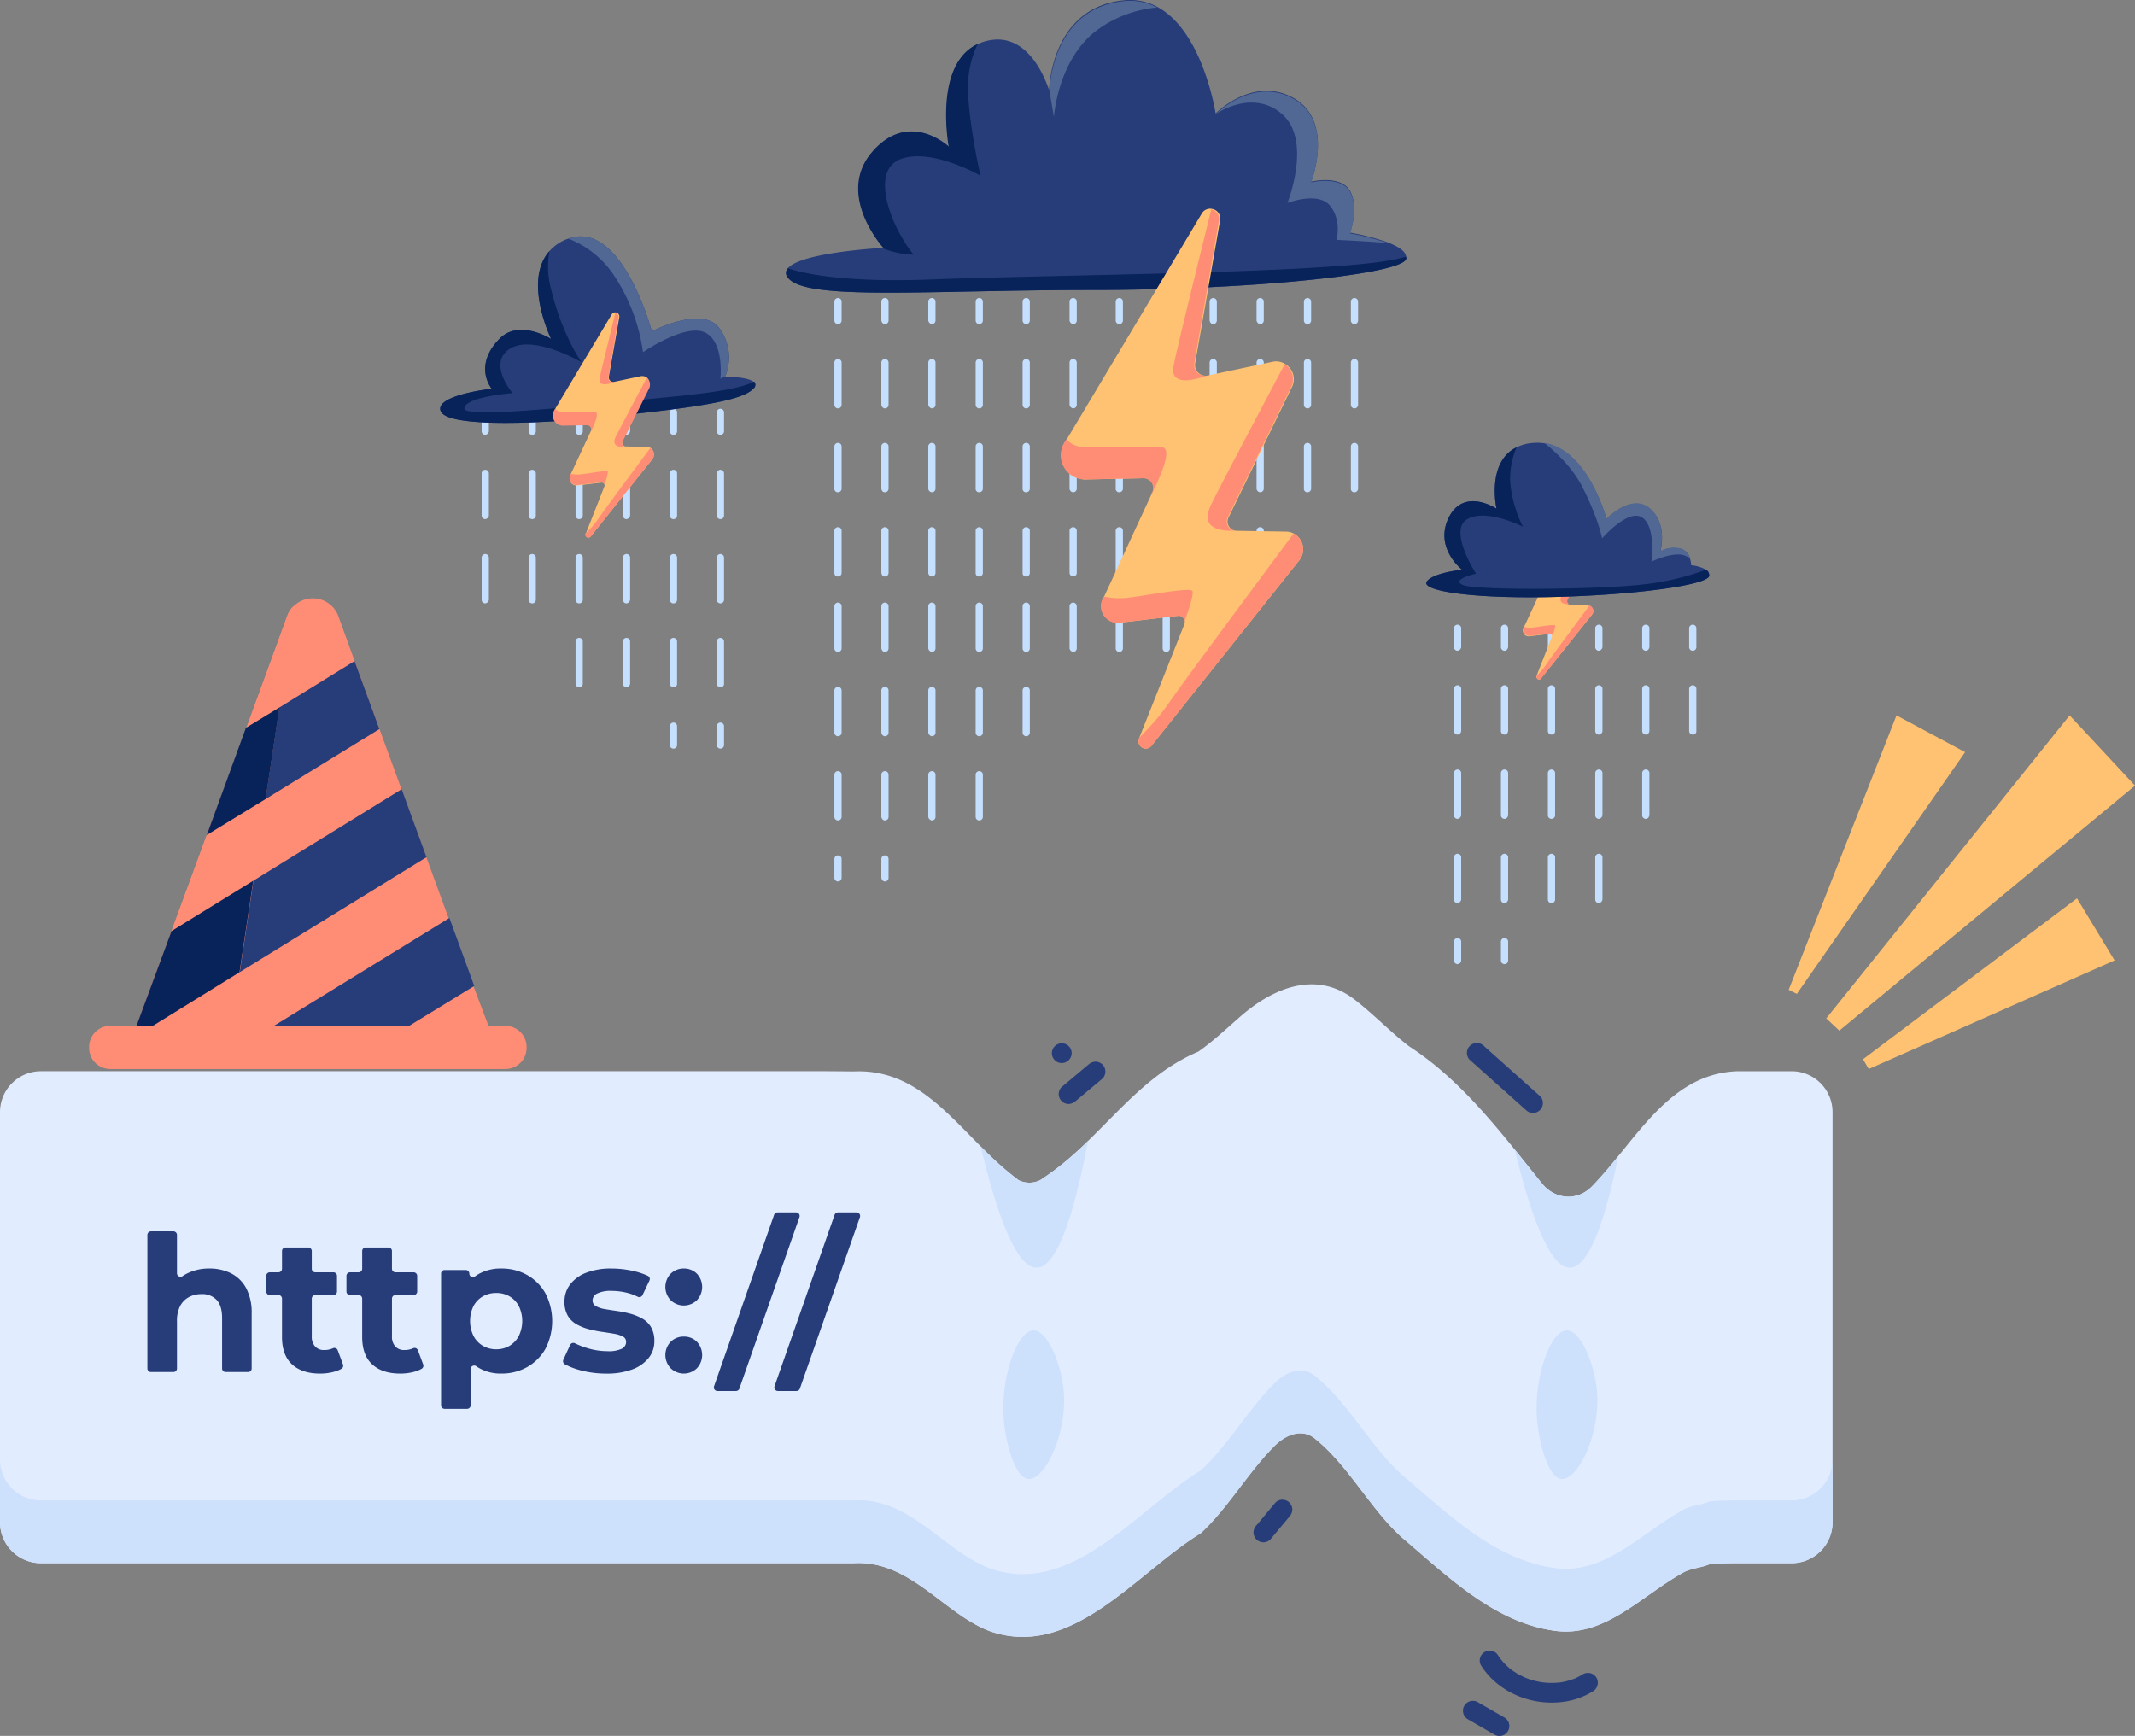 <svg xmlns="http://www.w3.org/2000/svg" width="701" height="570.012" viewBox="0 0 701 570.012">
  <rect x="0" y="0" width="701" height="570.012" fill="#808080" stroke="none"/>
  <g id="Group_5329" data-name="Group 5329" transform="translate(-930.739 -168.655)">
    <g id="ORNAMENT_1" transform="translate(1518.031 403.57)">
      <g id="XMLID_120_" transform="translate(0 0)">
        <path id="XMLID_191_" d="M160.9,361.408,196.3,271.3l22.527,12.068-55.245,79.381Z" transform="translate(-160.9 -271.3)" fill="#fec272"/>
        <path id="XMLID_167_" d="M220.017,271.3l21.454,23.063-97.081,80.454-4.291-4.023Z" transform="translate(-127.764 -271.3)" fill="#fec272"/>
        <path id="XMLID_125_" d="M212.863,293.7,225.2,314.081l-80.722,35.668-1.877-3.218Z" transform="translate(-118.196 -233.628)" fill="#fec272"/>
      </g>
    </g>
    <g id="Group_6" data-name="Group 6" transform="translate(930.739 491.885)">
      <g id="Group_3" data-name="Group 3">
        <path id="Path_1" data-name="Path 1" d="M1304.264,1593.623h-17.535c-2.813,0-5.944.03-9.385.339-3.012,1.287-6.264,1.287-8.975,2.913-13.552,7.589-25.478,21.141-41.739,18.972-20.057-2.71-35.235-17.888-50.309-30.626a68.762,68.762,0,0,1-5.821-6.031c-7.427-8.605-13.8-19.176-22.47-26.223-4.337-3.795-9.757-1.627-13.552,2.168-6.505,6.505-11.79,14.636-17.823,21.836a75.88,75.88,0,0,1-6.355,6.8c-21.356,13.109-42.5,41.838-69.6,32.081-15.178-5.963-26.019-23.309-44.482-22.225H729.434A13.434,13.434,0,0,1,716,1580.189V1445.52a13.434,13.434,0,0,1,13.434-13.434H987.326c2.96.018,5.925.036,8.893.071,24.425-1.156,35.808,22.154,54.239,35.705a8.042,8.042,0,0,0,7.047,0c19.514-12.468,30.356-33.066,51.971-42.228,2.27-1.585,4.455-3.361,6.614-5.214s4.294-3.784,6.463-5.682c10.841-9.757,25.477-16.262,38.487-5.963,3.975,3.072,7.77,6.686,11.657,10.139,1.943,1.727,3.91,3.413,5.934,4.971,17.643,11.451,30.111,28.255,43.663,45.06,4.337,5.421,11.926,5.963,16.8.542,14.094-14.636,24.935-36.861,47.631-37.4,5.626,0,10.01,0,12.987,0h4.548a13.434,13.434,0,0,1,13.434,13.434v134.669A13.434,13.434,0,0,1,1304.264,1593.623Z" transform="translate(-716 -1403.555)" fill="#e1ecff"/>
        <path id="Path_2" data-name="Path 2" d="M1317.7,1815.4V1836a13.437,13.437,0,0,1-13.432,13.433H1286.73c-2.813,0-5.947.032-9.383.341-3.014,1.285-6.266,1.285-8.977,2.911-13.552,7.589-25.478,21.141-41.739,18.972-20.057-2.71-35.235-17.888-50.31-30.627A68.979,68.979,0,0,1,1170.5,1835c-7.426-8.608-13.8-19.178-22.469-26.225-4.337-3.795-9.757-1.626-13.552,2.168-6.505,6.5-11.79,14.636-17.823,21.835a75.75,75.75,0,0,1-6.353,6.8c-21.358,13.107-42.5,41.837-69.6,32.079-15.178-5.962-26.019-23.309-44.482-22.225H729.432A13.437,13.437,0,0,1,716,1836v-20.6a13.436,13.436,0,0,0,13.432,13.432H996.218c18.463-1.084,29.3,16.262,44.482,22.225,27.1,9.757,48.244-18.972,69.6-32.079a75.75,75.75,0,0,0,6.353-6.8c6.033-7.2,11.318-15.33,17.823-21.835,3.794-3.795,9.215-5.963,13.552-2.168,8.673,7.047,15.043,17.617,22.469,26.225a69.013,69.013,0,0,0,5.822,6.028c15.075,12.739,30.253,27.917,50.31,30.627,16.262,2.168,28.188-11.383,41.739-18.972,2.71-1.626,5.963-1.626,8.977-2.911,3.437-.309,6.57-.342,9.383-.342h17.536A13.437,13.437,0,0,0,1317.7,1815.4Z" transform="translate(-716 -1659.366)" fill="#cde0fc"/>
        <path id="Path_3" data-name="Path 3" d="M1705.89,1600.33c7.243-.149,12.945-21.083,16.813-41.6a100.219,100.219,0,0,1-15.729,12.875,8.043,8.043,0,0,1-7.047,0,108.819,108.819,0,0,1-12.45-11.092C1692.07,1579.815,1698.651,1600.478,1705.89,1600.33Z" transform="translate(-1365.47 -1507.292)" fill="#cde0fc"/>
        <path id="Path_4" data-name="Path 4" d="M2234.614,1605.979c6.659-.136,12.015-17.842,15.842-36.643-2.7,3.328-5.411,6.588-8.253,9.54-4.879,5.421-12.468,4.878-16.8-.542-3.015-3.739-5.977-7.478-8.954-11.158C2221.024,1586.183,2227.5,1606.124,2234.614,1605.979Z" transform="translate(-1719.104 -1512.941)" fill="#cde0fc"/>
        <path id="Path_5" data-name="Path 5" d="M1719.773,1746.388c-5.429.1-10.892,15.637-9.757,29.272.61,7.334,3.553,19.207,8.131,19.514,5.445.366,13.255-15.625,11.383-30.356C1728.512,1756.808,1724.267,1746.306,1719.773,1746.388Z" transform="translate(-1380.437 -1632.751)" fill="#cde0fc"/>
        <path id="Path_6" data-name="Path 6" d="M2248.005,1746.388c-5.429.1-10.892,15.637-9.757,29.272.611,7.334,3.553,19.207,8.131,19.514,5.445.366,13.256-15.625,11.384-30.356C2256.745,1756.808,2252.5,1746.306,2248.005,1746.388Z" transform="translate(-1733.58 -1632.751)" fill="#cde0fc"/>
      </g>
      <g id="Group_4" data-name="Group 4" transform="translate(48.39 74.891)">
        <path id="Path_7" data-name="Path 7" d="M889.475,1662.068a15.591,15.591,0,0,0-7.128-1.588,15.933,15.933,0,0,0-7.657,1.805,13.171,13.171,0,0,0-1.184.718,1.162,1.162,0,0,1-1.8-.976v-12.582a1.168,1.168,0,0,0-1.168-1.168h-7.376a1.168,1.168,0,0,0-1.168,1.168V1693.3a1.168,1.168,0,0,0,1.168,1.168h7.376a1.168,1.168,0,0,0,1.168-1.168V1677.91a10.878,10.878,0,0,1,1.027-5.1,6.962,6.962,0,0,1,2.863-2.927,8.552,8.552,0,0,1,4.14-1,6.47,6.47,0,0,1,5.011,1.929q1.774,1.931,1.774,5.977V1693.3a1.168,1.168,0,0,0,1.168,1.168h7.376a1.168,1.168,0,0,0,1.168-1.168V1675.3a17.211,17.211,0,0,0-1.806-8.373A11.517,11.517,0,0,0,889.475,1662.068Z" transform="translate(-861.99 -1642.052)" fill="#273d7a"/>
        <path id="Path_8" data-name="Path 8" d="M998.736,1697.922a3.822,3.822,0,0,1-2.957-1.183,4.684,4.684,0,0,1-1.089-3.3v-12.4a1.168,1.168,0,0,1,1.168-1.168h5.944a1.168,1.168,0,0,0,1.168-1.168v-5.135a1.168,1.168,0,0,0-1.168-1.168h-5.944a1.168,1.168,0,0,1-1.168-1.168v-5.82a1.168,1.168,0,0,0-1.168-1.168h-7.439a1.168,1.168,0,0,0-1.168,1.168v5.82a1.168,1.168,0,0,1-1.168,1.168h-2.831a1.168,1.168,0,0,0-1.168,1.168v5.135a1.168,1.168,0,0,0,1.168,1.168h2.831a1.168,1.168,0,0,1,1.168,1.168v12.59q0,5.977,3.3,9t9.213,3.02a17.563,17.563,0,0,0,4.327-.529,10.809,10.809,0,0,0,2.665-1.036,1.176,1.176,0,0,0,.523-1.435l-1.735-4.654a1.151,1.151,0,0,0-1.549-.664A6.819,6.819,0,0,1,998.736,1697.922Z" transform="translate(-940.716 -1652.726)" fill="#273d7a"/>
        <path id="Path_9" data-name="Path 9" d="M1078.183,1697.922a3.821,3.821,0,0,1-2.957-1.183,4.682,4.682,0,0,1-1.09-3.3v-12.4a1.168,1.168,0,0,1,1.168-1.168h5.945a1.168,1.168,0,0,0,1.168-1.168v-5.135a1.168,1.168,0,0,0-1.168-1.168H1075.3a1.168,1.168,0,0,1-1.168-1.168v-5.82a1.168,1.168,0,0,0-1.168-1.168h-7.438a1.168,1.168,0,0,0-1.168,1.168v5.82a1.168,1.168,0,0,1-1.168,1.168h-2.831a1.168,1.168,0,0,0-1.168,1.168v5.135a1.168,1.168,0,0,0,1.168,1.168h2.831a1.168,1.168,0,0,1,1.168,1.168v12.59q0,5.977,3.3,9t9.214,3.02a17.561,17.561,0,0,0,4.327-.529,10.809,10.809,0,0,0,2.665-1.036,1.176,1.176,0,0,0,.523-1.435l-1.735-4.654a1.151,1.151,0,0,0-1.549-.664A6.819,6.819,0,0,1,1078.183,1697.922Z" transform="translate(-993.83 -1652.726)" fill="#273d7a"/>
        <path id="Path_10" data-name="Path 10" d="M1181.208,1687.238a16.971,16.971,0,0,0-8.56-2.147,14.639,14.639,0,0,0-7.5,1.867,10.869,10.869,0,0,0-1.1.734,1.161,1.161,0,0,1-1.857-.936h0a1.168,1.168,0,0,0-1.168-1.167h-6.941a1.168,1.168,0,0,0-1.168,1.167v43.234a1.168,1.168,0,0,0,1.168,1.168h7.376a1.168,1.168,0,0,0,1.168-1.168v-11.876a1.164,1.164,0,0,1,1.849-.941q.4.287.828.539a14.209,14.209,0,0,0,7.345,1.868,16.969,16.969,0,0,0,8.56-2.148,15.89,15.89,0,0,0,5.976-5.976,19.857,19.857,0,0,0,0-18.209A15.833,15.833,0,0,0,1181.208,1687.238Zm-2.8,20.046a8.273,8.273,0,0,1-3.05,3.206,8.357,8.357,0,0,1-4.327,1.12,8.518,8.518,0,0,1-4.358-1.12,8.181,8.181,0,0,1-3.082-3.206,11.275,11.275,0,0,1,0-9.929,8.009,8.009,0,0,1,3.082-3.144,8.707,8.707,0,0,1,4.358-1.09,8.542,8.542,0,0,1,4.327,1.09,8.1,8.1,0,0,1,3.05,3.144,11.275,11.275,0,0,1,0,9.929Z" transform="translate(-1056.484 -1666.663)" fill="#273d7a"/>
        <path id="Path_11" data-name="Path 11" d="M1299.708,1701.495a16.927,16.927,0,0,0-3.953-1.588,37.4,37.4,0,0,0-4.3-.871q-2.18-.312-3.984-.623a8.777,8.777,0,0,1-2.926-.965,2.077,2.077,0,0,1-1.121-1.9,2.567,2.567,0,0,1,1.494-2.241,10.112,10.112,0,0,1,4.856-.872,21.216,21.216,0,0,1,4.7.561,16.819,16.819,0,0,1,3.8,1.378,1.157,1.157,0,0,0,1.551-.551l2.282-4.78a1.174,1.174,0,0,0-.567-1.57,23.441,23.441,0,0,0-4.888-1.6,32.371,32.371,0,0,0-7-.778,22.312,22.312,0,0,0-8.28,1.37,12.08,12.08,0,0,0-5.291,3.828,9.063,9.063,0,0,0-1.868,5.634,8.93,8.93,0,0,0,1.089,4.669,7.806,7.806,0,0,0,2.926,2.832,16.81,16.81,0,0,0,3.984,1.588,38.934,38.934,0,0,0,4.327.872q2.178.312,3.953.622a9.508,9.508,0,0,1,2.863.9,1.907,1.907,0,0,1,1.089,1.774,2.485,2.485,0,0,1-1.4,2.241,10.137,10.137,0,0,1-4.762.81,22.359,22.359,0,0,1-6.194-.9,25.845,25.845,0,0,1-4.457-1.7,1.158,1.158,0,0,0-1.57.559l-2.219,4.83a1.173,1.173,0,0,0,.5,1.52,23.646,23.646,0,0,0,5.345,2.018,32.3,32.3,0,0,0,8.218,1.027,23.685,23.685,0,0,0,8.56-1.369,12.27,12.27,0,0,0,5.385-3.767,8.621,8.621,0,0,0,1.867-5.447,8.953,8.953,0,0,0-1.089-4.669A7.829,7.829,0,0,0,1299.708,1701.495Z" transform="translate(-1137.259 -1666.663)" fill="#273d7a"/>
        <path id="Path_12" data-name="Path 12" d="M1381.137,1685.091a5.981,5.981,0,0,0-4.265,1.68,6.278,6.278,0,0,0,0,8.747,6.206,6.206,0,0,0,8.56,0,6.358,6.358,0,0,0,0-8.747A5.952,5.952,0,0,0,1381.137,1685.091Z" transform="translate(-1205.022 -1666.663)" fill="#273d7a"/>
        <path id="Path_13" data-name="Path 13" d="M1381.137,1752.516a5.977,5.977,0,0,0-4.265,1.681,6.276,6.276,0,0,0,0,8.746,6.2,6.2,0,0,0,8.56,0,6.356,6.356,0,0,0,0-8.746A5.948,5.948,0,0,0,1381.137,1752.516Z" transform="translate(-1205.022 -1711.74)" fill="#273d7a"/>
        <path id="Path_14" data-name="Path 14" d="M1442.905,1630.278l-19.725,56.307a1.168,1.168,0,0,0,1.1,1.554h6.116a1.168,1.168,0,0,0,1.1-.781l19.725-56.308a1.168,1.168,0,0,0-1.1-1.554h-6.117A1.168,1.168,0,0,0,1442.905,1630.278Z" transform="translate(-1237.122 -1629.496)" fill="#273d7a"/>
        <path id="Path_15" data-name="Path 15" d="M1502.818,1630.278l-19.725,56.307a1.168,1.168,0,0,0,1.1,1.554h6.116a1.168,1.168,0,0,0,1.1-.781l19.725-56.308a1.168,1.168,0,0,0-1.1-1.554h-6.116A1.168,1.168,0,0,0,1502.818,1630.278Z" transform="translate(-1277.176 -1629.496)" fill="#273d7a"/>
      </g>
      <g id="Group_5" data-name="Group 5" transform="translate(345.37 19.258)">
        <path id="Path_16" data-name="Path 16" d="M2188.491,1483.712a3.253,3.253,0,0,0,4.6-4.6l-18.5-16.526a3.253,3.253,0,0,0-4.6,4.6Z" transform="translate(-2032.79 -1461.656)" fill="#273d7a"/>
        <path id="Path_17" data-name="Path 17" d="M2220.128,2072.541a3.3,3.3,0,0,0-4.45-1.167c-.48.3-.97.581-1.472.841q-.355.184-.717.354c-.127.06-.256.116-.383.175a24.714,24.714,0,0,1-3.187,1q-.776.181-1.564.307l-.146.024-.044,0q-.441.051-.884.085a24.811,24.811,0,0,1-3.557.019c-.535-.035-1.064-.108-1.6-.156,1.124.1.077,0-.195-.043q-.44-.076-.877-.167a25.828,25.828,0,0,1-3.352-.936q-.378-.133-.752-.279l-.266-.106c-.522-.238-1.041-.48-1.549-.748a23.954,23.954,0,0,1-2.864-1.775c-.09-.064-.178-.131-.267-.2-.247-.2-.5-.406-.737-.617q-.733-.642-1.407-1.346c-.43-.45-.8-.985-1.236-1.423-.06-.081-.12-.161-.178-.243-.207-.292-.405-.589-.6-.89a3.253,3.253,0,0,0-5.617,3.283c6,9.353,17.7,13.7,28.464,11.677a24.3,24.3,0,0,0,8.266-3.224A3.3,3.3,0,0,0,2220.128,2072.541Z" transform="translate(-2041.299 -1864.103)" fill="#273d7a"/>
        <path id="Path_18" data-name="Path 18" d="M2178.854,2118.862l-8.721-5.033a3.253,3.253,0,0,0-3.283,5.617l8.721,5.033a3.253,3.253,0,1,0,3.283-5.617Z" transform="translate(-2030.264 -1897.376)" fill="#273d7a"/>
        <path id="Path_19" data-name="Path 19" d="M1776.8,1480.144a3.667,3.667,0,0,0-2.3.953l-8.824,7.4a3.271,3.271,0,0,0-.953,2.3,3.31,3.31,0,0,0,.953,2.3,3.273,3.273,0,0,0,2.3.953,3.667,3.667,0,0,0,2.3-.953l8.824-7.4a3.27,3.27,0,0,0,.953-2.3,3.31,3.31,0,0,0-.953-2.3A3.273,3.273,0,0,0,1776.8,1480.144Z" transform="translate(-1762.482 -1474.014)" fill="#273d7a"/>
        <path id="Path_20" data-name="Path 20" d="M1967.167,1914.1a3.189,3.189,0,0,0-2.3.952l-6.245,7.494a3.489,3.489,0,0,0-.953,2.3,3.311,3.311,0,0,0,.953,2.3,3.274,3.274,0,0,0,2.3.952,3.191,3.191,0,0,0,2.3-.952l6.245-7.494a3.49,3.49,0,0,0,.953-2.3,3.311,3.311,0,0,0-.953-2.3A3.275,3.275,0,0,0,1967.167,1914.1Z" transform="translate(-1891.474 -1764.129)" fill="#273d7a"/>
        <path id="Path_21" data-name="Path 21" d="M1764.468,1465.2a3.252,3.252,0,1,0-3.252,3.252A3.309,3.309,0,0,0,1764.468,1465.2Z" transform="translate(-1757.961 -1461.851)" fill="#273d7a"/>
      </g>
    </g>
    <g id="ORNAMENT_3" transform="translate(960 365.125)">
      <g id="XMLID_106_">
        <path id="XMLID_124_" d="M359.434,394.008H236.2L238.347,388l13.1-35.424,11.593-31.56,13.1-35.424,13.311-36.5a6.63,6.63,0,0,1,2.362-3.435,8.923,8.923,0,0,1,14.385,3.435l5.367,14.814,8.158,22.328,7.3,19.967,8.158,22.328,7.3,19.966,8.158,22.328Z" transform="translate(-224.392 -243.306)" fill="#ff8d76"/>
        <g id="XMLID_105_" transform="translate(13.955 20.598)">
          <path id="XMLID_121_" d="M305.379,275.228,268.023,298.2,248.7,310.009l12.882-35.21,10.949-6.656,24.69-15.243Z" transform="translate(-224.01 -252.9)" fill="#273d7a"/>
          <path id="XMLID_129_" d="M334.027,294.828l-61.4,37.786-35.425,21.9,13.1-35.424,26.837-16.532L325.869,272.5Z" transform="translate(-237.2 -230.42)" fill="#273d7a"/>
          <path id="XMLID_127_" d="M333.642,314.528l-38.216,23.4H251.2l1.288-.859,73-44.871Z" transform="translate(-221.143 -207.825)" fill="#273d7a"/>
        </g>
        <path id="XMLID_122_" d="M291.806,244.4,269.692,392.753H236.2l2.147-6.011,13.1-35.424,11.593-31.56,13.1-35.425,13.311-36.5A9.81,9.81,0,0,1,291.806,244.4Z" transform="translate(-224.392 -242.051)" fill="#ff8d76"/>
        <path id="XMLID_123_" d="M251.2,313.959l1.288-.859v.859Z" transform="translate(-207.188 -163.256)" fill="#ff8d76"/>
        <path id="XMLID_126_" d="M277.133,286.5l-4.509,30.057-35.425,21.9,13.1-35.424Z" transform="translate(-223.245 -193.765)" fill="#072359"/>
        <path id="XMLID_119_" d="M272.531,260l-4.508,30.057L248.7,301.865l12.882-35.21Z" transform="translate(-210.055 -224.159)" fill="#072359"/>
        <path id="XMLID_102_" d="M367.46,322.87H237.57A6.918,6.918,0,0,1,230.7,316v-.429a6.918,6.918,0,0,1,6.87-6.87H367.46a6.918,6.918,0,0,1,6.87,6.87V316A6.918,6.918,0,0,1,367.46,322.87Z" transform="translate(-230.7 -168.303)" fill="#ff8d76"/>
      </g>
    </g>
    <g id="RAIN_1" transform="translate(1088.883 302.886)">
      <g id="XMLID_743_">
        <g id="XMLID_787_">
          <g id="XMLID_792_">
            <path id="XMLID_793_" d="M161.586,182.864a1.181,1.181,0,0,1-1.186-1.186v-6.193a1.186,1.186,0,1,1,2.372,0v6.193A1.391,1.391,0,0,1,161.586,182.864Z" transform="translate(-160.4 -174.3)" fill="#c5dfff"/>
          </g>
          <g id="XMLID_788_" transform="translate(0 20.027)">
            <path id="XMLID_789_" d="M161.586,233.376a1.181,1.181,0,0,1-1.186-1.186V218.355a1.186,1.186,0,0,1,2.372,0V232.19A1.391,1.391,0,0,1,161.586,233.376Zm0-27.67a1.181,1.181,0,0,1-1.186-1.186V190.686a1.186,1.186,0,1,1,2.372,0v13.835A1.391,1.391,0,0,1,161.586,205.706Z" transform="translate(-160.4 -189.5)" fill="#c5dfff"/>
          </g>
        </g>
        <g id="XMLID_780_" transform="translate(15.416)">
          <g id="XMLID_785_">
            <path id="XMLID_786_" d="M173.286,182.864a1.181,1.181,0,0,1-1.186-1.186v-6.193a1.186,1.186,0,1,1,2.372,0v6.193A1.181,1.181,0,0,1,173.286,182.864Z" transform="translate(-172.1 -174.3)" fill="#c5dfff"/>
          </g>
          <g id="XMLID_781_" transform="translate(0 20.027)">
            <path id="XMLID_782_" d="M173.286,233.376a1.181,1.181,0,0,1-1.186-1.186V218.355a1.186,1.186,0,0,1,2.372,0V232.19A1.181,1.181,0,0,1,173.286,233.376Zm0-27.67a1.181,1.181,0,0,1-1.186-1.186V190.686a1.186,1.186,0,1,1,2.372,0v13.835A1.181,1.181,0,0,1,173.286,205.706Z" transform="translate(-172.1 -189.5)" fill="#c5dfff"/>
          </g>
        </g>
        <g id="XMLID_772_" transform="translate(30.832)">
          <g id="XMLID_778_">
            <path id="XMLID_779_" d="M184.986,182.864a1.181,1.181,0,0,1-1.186-1.186v-6.193a1.186,1.186,0,1,1,2.372,0v6.193A1.181,1.181,0,0,1,184.986,182.864Z" transform="translate(-183.8 -174.3)" fill="#c5dfff"/>
          </g>
          <g id="XMLID_773_" transform="translate(0 20.027)">
            <path id="XMLID_774_" d="M184.986,260.914a1.181,1.181,0,0,1-1.186-1.186V245.893a1.186,1.186,0,0,1,2.372,0v13.835A1.106,1.106,0,0,1,184.986,260.914Zm0-27.538a1.181,1.181,0,0,1-1.186-1.186V218.355a1.186,1.186,0,0,1,2.372,0V232.19A1.181,1.181,0,0,1,184.986,233.376Zm0-27.67a1.181,1.181,0,0,1-1.186-1.186V190.686a1.186,1.186,0,1,1,2.372,0v13.835A1.181,1.181,0,0,1,184.986,205.706Z" transform="translate(-183.8 -189.5)" fill="#c5dfff"/>
          </g>
        </g>
        <g id="XMLID_764_" transform="translate(46.379)">
          <g id="XMLID_770_">
            <path id="XMLID_771_" d="M196.786,182.864a1.181,1.181,0,0,1-1.186-1.186v-6.193a1.186,1.186,0,1,1,2.372,0v6.193A1.391,1.391,0,0,1,196.786,182.864Z" transform="translate(-195.6 -174.3)" fill="#c5dfff"/>
          </g>
          <g id="XMLID_765_" transform="translate(0 20.027)">
            <path id="XMLID_766_" d="M196.786,260.914a1.181,1.181,0,0,1-1.186-1.186V245.893a1.186,1.186,0,0,1,2.372,0v13.835A1.262,1.262,0,0,1,196.786,260.914Zm0-27.538a1.181,1.181,0,0,1-1.186-1.186V218.355a1.186,1.186,0,0,1,2.372,0V232.19A1.391,1.391,0,0,1,196.786,233.376Zm0-27.67a1.181,1.181,0,0,1-1.186-1.186V190.686a1.186,1.186,0,1,1,2.372,0v13.835A1.391,1.391,0,0,1,196.786,205.706Z" transform="translate(-195.6 -189.5)" fill="#c5dfff"/>
          </g>
        </g>
        <g id="XMLID_754_" transform="translate(61.795)">
          <g id="XMLID_762_">
            <path id="XMLID_763_" d="M208.486,182.864a1.181,1.181,0,0,1-1.186-1.186v-6.193a1.186,1.186,0,1,1,2.372,0v6.193A1.181,1.181,0,0,1,208.486,182.864Z" transform="translate(-207.3 -174.3)" fill="#c5dfff"/>
          </g>
          <g id="XMLID_757_" transform="translate(0 20.027)">
            <path id="XMLID_758_" d="M208.486,260.914a1.181,1.181,0,0,1-1.186-1.186V245.893a1.186,1.186,0,0,1,2.372,0v13.835A1.106,1.106,0,0,1,208.486,260.914Zm0-27.538a1.181,1.181,0,0,1-1.186-1.186V218.355a1.186,1.186,0,0,1,2.372,0V232.19A1.181,1.181,0,0,1,208.486,233.376Zm0-27.67a1.181,1.181,0,0,1-1.186-1.186V190.686a1.186,1.186,0,1,1,2.372,0v13.835A1.181,1.181,0,0,1,208.486,205.706Z" transform="translate(-207.3 -189.5)" fill="#c5dfff"/>
          </g>
          <g id="XMLID_755_" transform="translate(0 103.036)">
            <path id="XMLID_756_" d="M208.486,261.064a1.181,1.181,0,0,1-1.186-1.186v-6.193a1.186,1.186,0,1,1,2.372,0v6.193A1.181,1.181,0,0,1,208.486,261.064Z" transform="translate(-207.3 -252.5)" fill="#c5dfff"/>
          </g>
        </g>
        <g id="XMLID_744_" transform="translate(77.211)">
          <g id="XMLID_752_">
            <path id="XMLID_753_" d="M220.186,182.864A1.181,1.181,0,0,1,219,181.679v-6.193a1.186,1.186,0,1,1,2.372,0v6.193A1.181,1.181,0,0,1,220.186,182.864Z" transform="translate(-219 -174.3)" fill="#c5dfff"/>
          </g>
          <g id="XMLID_747_" transform="translate(0 20.027)">
            <path id="XMLID_748_" d="M220.186,260.914A1.181,1.181,0,0,1,219,259.728V245.893a1.186,1.186,0,0,1,2.372,0v13.835A1.106,1.106,0,0,1,220.186,260.914Zm0-27.538A1.181,1.181,0,0,1,219,232.19V218.355a1.186,1.186,0,0,1,2.372,0V232.19A1.181,1.181,0,0,1,220.186,233.376Zm0-27.67A1.181,1.181,0,0,1,219,204.521V190.686a1.186,1.186,0,1,1,2.372,0v13.835A1.181,1.181,0,0,1,220.186,205.706Z" transform="translate(-219 -189.5)" fill="#c5dfff"/>
          </g>
          <g id="XMLID_745_" transform="translate(0 103.036)">
            <path id="XMLID_746_" d="M220.186,261.064A1.181,1.181,0,0,1,219,259.879v-6.193a1.186,1.186,0,1,1,2.372,0v6.193A1.181,1.181,0,0,1,220.186,261.064Z" transform="translate(-219 -252.5)" fill="#c5dfff"/>
          </g>
        </g>
      </g>
    </g>
    <g id="RAIN_2" transform="translate(1204.7 266.521)">
      <g id="XMLID_152_" transform="translate(0 0)">
        <g id="XMLID_132_">
          <g id="XMLID_216_" transform="translate(169.575)">
            <g id="XMLID_229_" transform="translate(0)">
              <path id="XMLID_596_" d="M249.486,155.264a1.181,1.181,0,0,0,1.186-1.186v-6.193a1.186,1.186,0,0,0-2.372,0v6.193A1.181,1.181,0,0,0,249.486,155.264Z" transform="translate(-248.3 -146.7)" fill="#c5dfff"/>
            </g>
            <g id="XMLID_227_" transform="translate(0 20.027)">
              <path id="XMLID_592_" d="M249.486,205.644a1.181,1.181,0,0,0,1.186-1.186V190.624a1.186,1.186,0,0,0-2.372,0v13.835A1.106,1.106,0,0,0,249.486,205.644Zm0-27.538a1.181,1.181,0,0,0,1.186-1.186V163.086a1.186,1.186,0,1,0-2.372,0v13.835A1.181,1.181,0,0,0,249.486,178.106Z" transform="translate(-248.3 -161.9)" fill="#c5dfff"/>
            </g>
          </g>
          <g id="XMLID_210_" transform="translate(154.159)">
            <g id="XMLID_225_" transform="translate(0)">
              <path id="XMLID_590_" d="M261.186,155.264a1.181,1.181,0,0,0,1.186-1.186v-6.193a1.186,1.186,0,1,0-2.372,0v6.193A1.181,1.181,0,0,0,261.186,155.264Z" transform="translate(-260 -146.7)" fill="#c5dfff"/>
            </g>
            <g id="XMLID_224_" transform="translate(0 20.027)">
              <path id="XMLID_586_" d="M261.186,205.644a1.181,1.181,0,0,0,1.186-1.186V190.624a1.186,1.186,0,1,0-2.372,0v13.835A1.106,1.106,0,0,0,261.186,205.644Zm0-27.538a1.181,1.181,0,0,0,1.186-1.186V163.086a1.186,1.186,0,1,0-2.372,0v13.835A1.181,1.181,0,0,0,261.186,178.106Z" transform="translate(-260 -161.9)" fill="#c5dfff"/>
            </g>
          </g>
          <g id="XMLID_204_" transform="translate(138.611)">
            <g id="XMLID_221_" transform="translate(0)">
              <path id="XMLID_584_" d="M272.986,155.264a1.181,1.181,0,0,0,1.186-1.186v-6.193a1.186,1.186,0,0,0-2.372,0v6.193A1.391,1.391,0,0,0,272.986,155.264Z" transform="translate(-271.8 -146.7)" fill="#c5dfff"/>
            </g>
            <g id="XMLID_220_" transform="translate(0 20.027)">
              <path id="XMLID_580_" d="M272.986,233.314a1.181,1.181,0,0,0,1.186-1.186V218.293a1.186,1.186,0,0,0-2.372,0v13.835A1.262,1.262,0,0,0,272.986,233.314Zm0-27.67a1.181,1.181,0,0,0,1.186-1.186V190.624a1.186,1.186,0,0,0-2.372,0v13.835A1.262,1.262,0,0,0,272.986,205.644Zm0-27.538a1.181,1.181,0,0,0,1.186-1.186V163.086a1.186,1.186,0,1,0-2.372,0v13.835A1.39,1.39,0,0,0,272.986,178.106Z" transform="translate(-271.8 -161.9)" fill="#c5dfff"/>
            </g>
          </g>
          <g id="XMLID_145_" transform="translate(92.364)">
            <g id="XMLID_218_" transform="translate(0)">
              <path id="XMLID_578_" d="M308.086,155.264a1.181,1.181,0,0,0,1.186-1.186v-6.193a1.186,1.186,0,0,0-2.372,0v6.193A1.181,1.181,0,0,0,308.086,155.264Z" transform="translate(-306.9 -146.7)" fill="#c5dfff"/>
            </g>
            <g id="XMLID_217_" transform="translate(0 20.027)">
              <path id="XMLID_574_" d="M308.086,233.314a1.181,1.181,0,0,0,1.186-1.186V218.293a1.186,1.186,0,0,0-2.372,0v13.835A1.106,1.106,0,0,0,308.086,233.314Zm0-27.67a1.181,1.181,0,0,0,1.186-1.186V190.624a1.186,1.186,0,0,0-2.372,0v13.835A1.106,1.106,0,0,0,308.086,205.644Zm0-27.538a1.181,1.181,0,0,0,1.186-1.186V163.086a1.186,1.186,0,1,0-2.372,0v13.835A1.181,1.181,0,0,0,308.086,178.106Z" transform="translate(-306.9 -161.9)" fill="#c5dfff"/>
            </g>
          </g>
          <g id="XMLID_252_" transform="translate(77.211)">
            <g id="XMLID_214_" transform="translate(0)">
              <path id="XMLID_572_" d="M319.586,155.264a1.181,1.181,0,0,0,1.186-1.186v-6.193a1.186,1.186,0,0,0-2.372,0v6.193A1.391,1.391,0,0,0,319.586,155.264Z" transform="translate(-318.4 -146.7)" fill="#c5dfff"/>
            </g>
            <g id="XMLID_213_" transform="translate(0 20.027)">
              <path id="XMLID_568_" d="M319.586,233.314a1.181,1.181,0,0,0,1.186-1.186V218.293a1.186,1.186,0,0,0-2.372,0v13.835A1.262,1.262,0,0,0,319.586,233.314Zm0-27.67a1.181,1.181,0,0,0,1.186-1.186V190.624a1.186,1.186,0,0,0-2.372,0v13.835A1.262,1.262,0,0,0,319.586,205.644Zm0-27.538a1.181,1.181,0,0,0,1.186-1.186V163.086a1.186,1.186,0,0,0-2.372,0v13.835A1.391,1.391,0,0,0,319.586,178.106Z" transform="translate(-318.4 -161.9)" fill="#c5dfff"/>
            </g>
          </g>
          <g id="XMLID_246_" transform="translate(61.795)">
            <g id="XMLID_211_" transform="translate(0)">
              <path id="XMLID_566_" d="M331.286,155.264a1.181,1.181,0,0,0,1.186-1.186v-6.193a1.186,1.186,0,1,0-2.372,0v6.193A1.181,1.181,0,0,0,331.286,155.264Z" transform="translate(-330.1 -146.7)" fill="#c5dfff"/>
            </g>
            <g id="XMLID_209_" transform="translate(0 20.027)">
              <path id="XMLID_562_" d="M331.286,233.314a1.181,1.181,0,0,0,1.186-1.186V218.293a1.186,1.186,0,1,0-2.372,0v13.835A1.106,1.106,0,0,0,331.286,233.314Zm0-27.67a1.181,1.181,0,0,0,1.186-1.186V190.624a1.186,1.186,0,1,0-2.372,0v13.835A1.106,1.106,0,0,0,331.286,205.644Zm0-27.538a1.181,1.181,0,0,0,1.186-1.186V163.086a1.186,1.186,0,1,0-2.372,0v13.835A1.181,1.181,0,0,0,331.286,178.106Z" transform="translate(-330.1 -161.9)" fill="#c5dfff"/>
            </g>
          </g>
          <g id="XMLID_240_" transform="translate(46.379)">
            <g id="XMLID_207_" transform="translate(0)">
              <path id="XMLID_560_" d="M342.986,155.264a1.181,1.181,0,0,0,1.186-1.186v-6.193a1.186,1.186,0,0,0-2.372,0v6.193A1.181,1.181,0,0,0,342.986,155.264Z" transform="translate(-341.8 -146.7)" fill="#c5dfff"/>
            </g>
            <g id="XMLID_206_" transform="translate(0 20.027)">
              <path id="XMLID_556_" d="M342.986,233.314a1.181,1.181,0,0,0,1.186-1.186V218.293a1.186,1.186,0,0,0-2.372,0v13.835A1.106,1.106,0,0,0,342.986,233.314Zm0-27.67a1.181,1.181,0,0,0,1.186-1.186V190.624a1.186,1.186,0,0,0-2.372,0v13.835A1.106,1.106,0,0,0,342.986,205.644Zm0-27.538a1.181,1.181,0,0,0,1.186-1.186V163.086a1.186,1.186,0,0,0-2.372,0v13.835A1.181,1.181,0,0,0,342.986,178.106Z" transform="translate(-341.8 -161.9)" fill="#c5dfff"/>
            </g>
          </g>
          <g id="XMLID_282_" transform="translate(107.779 100.006)">
            <g id="XMLID_199_" transform="translate(0)">
              <path id="XMLID_544_" d="M296.386,238.806a1.181,1.181,0,0,0,1.186-1.186V223.786a1.186,1.186,0,0,0-2.372,0v13.835A1.181,1.181,0,0,0,296.386,238.806Z" transform="translate(-295.2 -222.6)" fill="#c5dfff"/>
            </g>
          </g>
          <g id="XMLID_276_" transform="translate(92.364 100.006)">
            <g id="XMLID_195_" transform="translate(0)">
              <path id="XMLID_538_" d="M308.086,238.806a1.181,1.181,0,0,0,1.186-1.186V223.786a1.186,1.186,0,0,0-2.372,0v13.835A1.181,1.181,0,0,0,308.086,238.806Z" transform="translate(-306.9 -222.6)" fill="#c5dfff"/>
            </g>
          </g>
          <g id="XMLID_270_" transform="translate(77.211 100.006)">
            <g id="XMLID_192_" transform="translate(0)">
              <path id="XMLID_531_" d="M319.586,238.806a1.181,1.181,0,0,0,1.186-1.186V223.786a1.186,1.186,0,0,0-2.372,0v13.835A1.391,1.391,0,0,0,319.586,238.806Z" transform="translate(-318.4 -222.6)" fill="#c5dfff"/>
            </g>
          </g>
          <g id="XMLID_242_" transform="translate(61.795 100.006)">
            <g id="XMLID_189_" transform="translate(0)">
              <path id="XMLID_485_" d="M331.286,266.476a1.181,1.181,0,0,0,1.186-1.186V251.455a1.186,1.186,0,1,0-2.372,0V265.29A1.181,1.181,0,0,0,331.286,266.476Zm0-27.67a1.181,1.181,0,0,0,1.186-1.186V223.786a1.186,1.186,0,1,0-2.372,0v13.835A1.181,1.181,0,0,0,331.286,238.806Z" transform="translate(-330.1 -222.6)" fill="#c5dfff"/>
            </g>
          </g>
          <g id="XMLID_146_" transform="translate(46.379 100.006)">
            <g id="XMLID_186_" transform="translate(0)">
              <path id="XMLID_266_" d="M342.986,294.145a1.181,1.181,0,0,0,1.186-1.186V279.125a1.186,1.186,0,1,0-2.372,0V292.96A1.181,1.181,0,0,0,342.986,294.145Zm0-27.669a1.181,1.181,0,0,0,1.186-1.186V251.455a1.186,1.186,0,0,0-2.372,0V265.29A1.181,1.181,0,0,0,342.986,266.476Zm0-27.67a1.181,1.181,0,0,0,1.186-1.186V223.786a1.186,1.186,0,0,0-2.372,0v13.835A1.181,1.181,0,0,0,342.986,238.806Z" transform="translate(-341.8 -222.6)" fill="#c5dfff"/>
            </g>
          </g>
          <g id="XMLID_237_" transform="translate(30.832 100.006)">
            <g id="XMLID_259_" transform="translate(0)">
              <path id="XMLID_370_" d="M354.786,294.145a1.181,1.181,0,0,0,1.186-1.186V279.125a1.186,1.186,0,1,0-2.372,0V292.96A1.39,1.39,0,0,0,354.786,294.145Zm0-27.669a1.181,1.181,0,0,0,1.186-1.186V251.455a1.186,1.186,0,1,0-2.372,0V265.29A1.391,1.391,0,0,0,354.786,266.476Zm0-27.67a1.181,1.181,0,0,0,1.186-1.186V223.786a1.186,1.186,0,1,0-2.372,0v13.835A1.391,1.391,0,0,0,354.786,238.806Z" transform="translate(-353.6 -222.6)" fill="#c5dfff"/>
            </g>
          </g>
          <g id="XMLID_205_" transform="translate(15.416 100.006)">
            <g id="XMLID_215_" transform="translate(0)">
              <path id="XMLID_219_" d="M366.486,294.145a1.181,1.181,0,0,0,1.186-1.186V279.125a1.186,1.186,0,1,0-2.372,0V292.96C365.432,293.618,365.827,294.145,366.486,294.145Zm0-27.669a1.181,1.181,0,0,0,1.186-1.186V251.455a1.186,1.186,0,1,0-2.372,0V265.29C365.432,265.949,365.827,266.476,366.486,266.476Zm0-27.67a1.181,1.181,0,0,0,1.186-1.186V223.786a1.186,1.186,0,0,0-2.372,0v13.835C365.432,238.279,365.827,238.806,366.486,238.806Z" transform="translate(-365.3 -222.6)" fill="#c5dfff"/>
            </g>
            <g id="XMLID_208_" transform="translate(0 83.009)">
              <path id="XMLID_212_" d="M366.486,294.164a1.181,1.181,0,0,0,1.186-1.186v-6.193a1.186,1.186,0,0,0-2.372,0v6.193C365.432,293.637,365.827,294.164,366.486,294.164Z" transform="translate(-365.3 -285.6)" fill="#c5dfff"/>
            </g>
          </g>
          <g id="XMLID_178_" transform="translate(0 100.006)">
            <g id="XMLID_190_">
              <path id="XMLID_193_" d="M378.186,294.145a1.181,1.181,0,0,0,1.186-1.186V279.125a1.186,1.186,0,1,0-2.372,0V292.96A1.181,1.181,0,0,0,378.186,294.145Zm0-27.669a1.181,1.181,0,0,0,1.186-1.186V251.455a1.186,1.186,0,1,0-2.372,0V265.29A1.181,1.181,0,0,0,378.186,266.476Zm0-27.67a1.181,1.181,0,0,0,1.186-1.186V223.786a1.186,1.186,0,0,0-2.372,0v13.835A1.181,1.181,0,0,0,378.186,238.806Z" transform="translate(-377 -222.6)" fill="#c5dfff"/>
            </g>
            <g id="XMLID_182_" transform="translate(0 83.009)">
              <path id="XMLID_187_" d="M378.186,294.164a1.181,1.181,0,0,0,1.186-1.186v-6.193a1.186,1.186,0,0,0-2.372,0v6.193A1.181,1.181,0,0,0,378.186,294.164Z" transform="translate(-377 -285.6)" fill="#c5dfff"/>
            </g>
          </g>
          <g id="XMLID_234_" transform="translate(30.832)">
            <g id="XMLID_184_" transform="translate(0)">
              <path id="XMLID_264_" d="M354.786,155.264a1.181,1.181,0,0,0,1.186-1.186v-6.193a1.186,1.186,0,1,0-2.372,0v6.193A1.391,1.391,0,0,0,354.786,155.264Z" transform="translate(-353.6 -146.7)" fill="#c5dfff"/>
            </g>
            <g id="XMLID_183_" transform="translate(0 20.027)">
              <path id="XMLID_260_" d="M354.786,233.314a1.181,1.181,0,0,0,1.186-1.186V218.293a1.186,1.186,0,1,0-2.372,0v13.835A1.262,1.262,0,0,0,354.786,233.314Zm0-27.67a1.181,1.181,0,0,0,1.186-1.186V190.624a1.186,1.186,0,1,0-2.372,0v13.835A1.262,1.262,0,0,0,354.786,205.644Zm0-27.538a1.181,1.181,0,0,0,1.186-1.186V163.086a1.186,1.186,0,1,0-2.372,0v13.835A1.391,1.391,0,0,0,354.786,178.106Z" transform="translate(-353.6 -161.9)" fill="#c5dfff"/>
            </g>
          </g>
          <g id="XMLID_228_" transform="translate(15.416)">
            <g id="XMLID_181_" transform="translate(0)">
              <path id="XMLID_258_" d="M366.486,155.264a1.181,1.181,0,0,0,1.186-1.186v-6.193a1.186,1.186,0,0,0-2.372,0v6.193C365.432,154.737,365.827,155.264,366.486,155.264Z" transform="translate(-365.3 -146.7)" fill="#c5dfff"/>
            </g>
            <g id="XMLID_179_" transform="translate(0 20.027)">
              <path id="XMLID_254_" d="M366.486,233.314a1.181,1.181,0,0,0,1.186-1.186V218.293a1.186,1.186,0,0,0-2.372,0v13.835Q365.5,233.314,366.486,233.314Zm0-27.67a1.181,1.181,0,0,0,1.186-1.186V190.624a1.186,1.186,0,0,0-2.372,0v13.835Q365.5,205.644,366.486,205.644Zm0-27.538a1.181,1.181,0,0,0,1.186-1.186V163.086a1.186,1.186,0,1,0-2.372,0v13.835C365.432,177.579,365.827,178.106,366.486,178.106Z" transform="translate(-365.3 -161.9)" fill="#c5dfff"/>
            </g>
          </g>
          <g id="XMLID_222_" transform="translate(0)">
            <g id="XMLID_480_">
              <path id="XMLID_251_" d="M378.186,155.264a1.181,1.181,0,0,0,1.186-1.186v-6.193a1.186,1.186,0,0,0-2.372,0v6.193A1.181,1.181,0,0,0,378.186,155.264Z" transform="translate(-377 -146.7)" fill="#c5dfff"/>
            </g>
            <g id="XMLID_479_" transform="translate(0 20.027)">
              <path id="XMLID_247_" d="M378.186,233.314a1.181,1.181,0,0,0,1.186-1.186V218.293a1.186,1.186,0,0,0-2.372,0v13.835A1.106,1.106,0,0,0,378.186,233.314Zm0-27.67a1.181,1.181,0,0,0,1.186-1.186V190.624a1.186,1.186,0,0,0-2.372,0v13.835A1.106,1.106,0,0,0,378.186,205.644Zm0-27.538a1.181,1.181,0,0,0,1.186-1.186V163.086a1.186,1.186,0,1,0-2.372,0v13.835A1.181,1.181,0,0,0,378.186,178.106Z" transform="translate(-377 -161.9)" fill="#c5dfff"/>
            </g>
          </g>
        </g>
        <g id="XMLID_198_" transform="translate(123.195)">
          <g id="XMLID_483_" transform="translate(0)">
            <path id="XMLID_244_" d="M284.686,155.264a1.181,1.181,0,0,0,1.186-1.186v-6.193a1.186,1.186,0,1,0-2.372,0v6.193C283.632,154.737,284.027,155.264,284.686,155.264Z" transform="translate(-283.5 -146.7)" fill="#c5dfff"/>
          </g>
          <g id="XMLID_380_" transform="translate(0 20.027)">
            <path id="XMLID_238_" d="M284.686,233.314a1.181,1.181,0,0,0,1.186-1.186V218.293a1.186,1.186,0,1,0-2.372,0v13.835Q283.7,233.314,284.686,233.314Zm0-27.67a1.181,1.181,0,0,0,1.186-1.186V190.624a1.186,1.186,0,1,0-2.372,0v13.835Q283.7,205.644,284.686,205.644Zm0-27.538a1.181,1.181,0,0,0,1.186-1.186V163.086a1.186,1.186,0,1,0-2.372,0v13.835C283.632,177.579,284.027,178.106,284.686,178.106Z" transform="translate(-283.5 -161.9)" fill="#c5dfff"/>
          </g>
        </g>
        <g id="XMLID_159_" transform="translate(107.779)">
          <g id="XMLID_377_" transform="translate(0)">
            <path id="XMLID_236_" d="M296.386,155.264a1.181,1.181,0,0,0,1.186-1.186v-6.193a1.186,1.186,0,0,0-2.372,0v6.193A1.181,1.181,0,0,0,296.386,155.264Z" transform="translate(-295.2 -146.7)" fill="#c5dfff"/>
          </g>
          <g id="XMLID_376_" transform="translate(0 20.027)">
            <path id="XMLID_231_" d="M296.386,233.314a1.181,1.181,0,0,0,1.186-1.186V218.293a1.186,1.186,0,0,0-2.372,0v13.835A1.106,1.106,0,0,0,296.386,233.314Zm0-27.67a1.181,1.181,0,0,0,1.186-1.186V190.624a1.186,1.186,0,0,0-2.372,0v13.835A1.106,1.106,0,0,0,296.386,205.644Zm0-27.538a1.181,1.181,0,0,0,1.186-1.186V163.086a1.186,1.186,0,1,0-2.372,0v13.835A1.181,1.181,0,0,0,296.386,178.106Z" transform="translate(-295.2 -161.9)" fill="#c5dfff"/>
          </g>
        </g>
      </g>
    </g>
    <g id="RAIN_3" transform="translate(1408.137 373.773)">
      <g id="XMLID_425_">
        <g id="XMLID_465_">
          <g id="XMLID_473_">
            <path id="XMLID_474_" d="M403.886,236.664a1.181,1.181,0,0,1-1.186-1.186v-6.193a1.186,1.186,0,1,1,2.372,0v6.193A1.391,1.391,0,0,1,403.886,236.664Z" transform="translate(-402.7 -228.1)" fill="#c5dfff"/>
          </g>
          <g id="XMLID_468_" transform="translate(0 19.896)">
            <path id="XMLID_469_" d="M403.886,314.745a1.181,1.181,0,0,1-1.186-1.186V299.725a1.186,1.186,0,0,1,2.372,0V313.56A1.391,1.391,0,0,1,403.886,314.745Zm0-27.67a1.181,1.181,0,0,1-1.186-1.186V272.055a1.186,1.186,0,0,1,2.372,0V285.89A1.391,1.391,0,0,1,403.886,287.076Zm0-27.67a1.181,1.181,0,0,1-1.186-1.186V244.386a1.186,1.186,0,1,1,2.372,0v13.835A1.262,1.262,0,0,1,403.886,259.406Z" transform="translate(-402.7 -243.2)" fill="#c5dfff"/>
          </g>
          <g id="XMLID_466_" transform="translate(0 102.904)">
            <path id="XMLID_467_" d="M403.886,314.764a1.181,1.181,0,0,1-1.186-1.186v-6.193a1.186,1.186,0,0,1,2.372,0v6.193A1.262,1.262,0,0,1,403.886,314.764Z" transform="translate(-402.7 -306.2)" fill="#c5dfff"/>
          </g>
        </g>
        <g id="XMLID_455_" transform="translate(15.416)">
          <g id="XMLID_463_">
            <path id="XMLID_464_" d="M415.586,236.664a1.181,1.181,0,0,1-1.186-1.186v-6.193a1.186,1.186,0,1,1,2.372,0v6.193C416.64,236.137,416.245,236.664,415.586,236.664Z" transform="translate(-414.4 -228.1)" fill="#c5dfff"/>
          </g>
          <g id="XMLID_458_" transform="translate(0 19.896)">
            <path id="XMLID_459_" d="M415.586,314.745a1.181,1.181,0,0,1-1.186-1.186V299.725a1.186,1.186,0,0,1,2.372,0V313.56C416.64,314.218,416.245,314.745,415.586,314.745Zm0-27.67a1.181,1.181,0,0,1-1.186-1.186V272.055a1.186,1.186,0,0,1,2.372,0V285.89C416.64,286.549,416.245,287.076,415.586,287.076Zm0-27.67a1.181,1.181,0,0,1-1.186-1.186V244.386a1.186,1.186,0,1,1,2.372,0v13.835Q416.574,259.406,415.586,259.406Z" transform="translate(-414.4 -243.2)" fill="#c5dfff"/>
          </g>
          <g id="XMLID_456_" transform="translate(0 102.904)">
            <path id="XMLID_457_" d="M415.586,314.764a1.181,1.181,0,0,1-1.186-1.186v-6.193a1.186,1.186,0,1,1,2.372,0v6.193Q416.574,314.764,415.586,314.764Z" transform="translate(-414.4 -306.2)" fill="#c5dfff"/>
          </g>
        </g>
        <g id="XMLID_447_" transform="translate(30.832)">
          <g id="XMLID_453_">
            <path id="XMLID_454_" d="M427.286,236.664a1.181,1.181,0,0,1-1.186-1.186v-6.193a1.186,1.186,0,1,1,2.372,0v6.193A1.181,1.181,0,0,1,427.286,236.664Z" transform="translate(-426.1 -228.1)" fill="#c5dfff"/>
          </g>
          <g id="XMLID_448_" transform="translate(0 19.896)">
            <path id="XMLID_449_" d="M427.286,314.745a1.181,1.181,0,0,1-1.186-1.186V299.725a1.186,1.186,0,0,1,2.372,0V313.56A1.181,1.181,0,0,1,427.286,314.745Zm0-27.67a1.181,1.181,0,0,1-1.186-1.186V272.055a1.186,1.186,0,0,1,2.372,0V285.89A1.181,1.181,0,0,1,427.286,287.076Zm0-27.67a1.181,1.181,0,0,1-1.186-1.186V244.386a1.186,1.186,0,1,1,2.372,0v13.835A1.106,1.106,0,0,1,427.286,259.406Z" transform="translate(-426.1 -243.2)" fill="#c5dfff"/>
          </g>
        </g>
        <g id="XMLID_439_" transform="translate(46.379)">
          <g id="XMLID_445_">
            <path id="XMLID_446_" d="M439.086,236.664a1.181,1.181,0,0,1-1.186-1.186v-6.193a1.186,1.186,0,1,1,2.372,0v6.193A1.39,1.39,0,0,1,439.086,236.664Z" transform="translate(-437.9 -228.1)" fill="#c5dfff"/>
          </g>
          <g id="XMLID_440_" transform="translate(0 19.896)">
            <path id="XMLID_441_" d="M439.086,314.745a1.181,1.181,0,0,1-1.186-1.186V299.725a1.186,1.186,0,0,1,2.372,0V313.56A1.39,1.39,0,0,1,439.086,314.745Zm0-27.67a1.181,1.181,0,0,1-1.186-1.186V272.055a1.186,1.186,0,0,1,2.372,0V285.89A1.39,1.39,0,0,1,439.086,287.076Zm0-27.67a1.181,1.181,0,0,1-1.186-1.186V244.386a1.186,1.186,0,1,1,2.372,0v13.835A1.262,1.262,0,0,1,439.086,259.406Z" transform="translate(-437.9 -243.2)" fill="#c5dfff"/>
          </g>
        </g>
        <g id="XMLID_432_" transform="translate(61.795)">
          <g id="XMLID_437_">
            <path id="XMLID_438_" d="M450.786,236.664a1.181,1.181,0,0,1-1.186-1.186v-6.193a1.186,1.186,0,0,1,2.372,0v6.193C451.84,236.137,451.445,236.664,450.786,236.664Z" transform="translate(-449.6 -228.1)" fill="#c5dfff"/>
          </g>
          <g id="XMLID_433_" transform="translate(0 19.896)">
            <path id="XMLID_434_" d="M450.786,287.076a1.181,1.181,0,0,1-1.186-1.186V272.055a1.186,1.186,0,0,1,2.372,0V285.89C451.84,286.549,451.445,287.076,450.786,287.076Zm0-27.67a1.181,1.181,0,0,1-1.186-1.186V244.386a1.186,1.186,0,1,1,2.372,0v13.835Q451.774,259.406,450.786,259.406Z" transform="translate(-449.6 -243.2)" fill="#c5dfff"/>
          </g>
        </g>
        <g id="XMLID_426_" transform="translate(77.211)">
          <g id="XMLID_430_">
            <path id="XMLID_431_" d="M462.486,236.664a1.181,1.181,0,0,1-1.186-1.186v-6.193a1.186,1.186,0,1,1,2.372,0v6.193A1.181,1.181,0,0,1,462.486,236.664Z" transform="translate(-461.3 -228.1)" fill="#c5dfff"/>
          </g>
          <g id="XMLID_427_" transform="translate(0 19.896)">
            <path id="XMLID_428_" d="M462.486,259.406a1.181,1.181,0,0,1-1.186-1.186V244.386a1.186,1.186,0,1,1,2.372,0v13.835A1.106,1.106,0,0,1,462.486,259.406Z" transform="translate(-461.3 -243.2)" fill="#c5dfff"/>
          </g>
        </g>
      </g>
    </g>
    <g id="CLOUDS_1_1_" transform="translate(1188.823 168.655)">
      <g id="XMLID_128_">
        <path id="XMLID_143_" d="M439.885,157.246c0,5.007-49.542,10.409-103.168,10.409s-94.208,3.689-99.874-4.085a2.231,2.231,0,0,1,0-3.03c3.953-4.875,27.011-6.456,30.964-6.72h.527s-15.811-17.392-3.689-31.491,25.166-1.713,25.166-1.713-5.139-27.011,9.487-33.73h0c.4-.132.791-.4,1.186-.527,15.679-5.534,21.74,14.625,22.136,15.679h0s.4-27.143,24.507-29.514a18.821,18.821,0,0,1,10.936,2.108C373.214,82.67,377.3,109.68,377.3,109.68h0c1.054-1.054,12.912-12.254,25.693-5.007,13.176,7.51,5.929,26.879,5.666,27.406.4-.132,9.75-2.24,12.781,3.03,3.03,5.4,0,13.7,0,13.7a79.753,79.753,0,0,1,12.254,3.162c3.03,1.186,5.666,2.635,6.061,4.348A2.969,2.969,0,0,1,439.885,157.246Z" transform="translate(-236.25 -72.424)" fill="#273d7a"/>
        <path id="XMLID_138_" d="M267.63,145.2c2.9,5.4,4.875,7.379,4.875,7.379a29.519,29.519,0,0,1-10.541-2.24h.527s-15.811-17.392-3.689-31.491,25.166-1.713,25.166-1.713S278.83,90.12,293.455,83.4a32.732,32.732,0,0,0-3.162,15.021c.264,11.595,4.085,28.2,4.085,28.2s-15.811-9.091-25.957-5.534C258.539,124.641,264.732,139.925,267.63,145.2Z" transform="translate(-230.54 -68.938)" fill="#072359"/>
        <path id="XMLID_137_" d="M439.885,136.927c0,5.007-49.542,10.409-103.168,10.409s-94.208,3.689-99.874-4.085a2.231,2.231,0,0,1,0-3.03c6.588,2.108,20.027,4.612,46.248,3.689,43.876-1.713,132.023-1.976,153.5-6.72,1.186-.264,2.24-.527,3.294-.791Z" transform="translate(-236.25 -52.105)" fill="#072359"/>
        <path id="XMLID_140_" d="M337.212,74.832a38.963,38.963,0,0,0-20.159,7.774c-12.517,9.75-13.7,28.2-13.7,28.2l-1.449-8.564s.4-27.143,24.507-29.514A18.6,18.6,0,0,1,337.212,74.832Z" transform="translate(-215.4 -72.36)" fill="#506893"/>
        <path id="XMLID_142_" d="M382.96,143.932s1.845-6.061-1.976-11.068-14.1-1.054-14.1-1.054,8.169-20.423-1.713-29.119c-9.618-8.433-21.345-.4-21.872,0h0c1.054-1.054,12.912-12.254,25.693-5.007,13.176,7.51,5.929,26.879,5.666,27.406.4-.132,9.75-2.24,12.781,3.03,3.03,5.4,0,13.7,0,13.7a79.755,79.755,0,0,1,12.254,3.162C394.291,144.459,382.96,143.932,382.96,143.932Z" transform="translate(-202.251 -65.172)" fill="#506893"/>
      </g>
    </g>
    <g id="CLOUDS_1" transform="translate(1075.279 246.289)">
      <g id="XMLID_415_" transform="translate(0 0)">
        <path id="XMLID_418_" d="M252.88,181.354c-3.689,3.953-18.842,6.193-47.961,9.223-23.453,2.5-52.572,3.426-54.68-1.845s16.733-7.379,16.733-7.379-6.193-7.379,2.5-16.338c6.324-6.588,16.6-.264,17,0-.132-.4-9.223-19.105-.527-28.855a14.594,14.594,0,0,1,5.8-3.953c.132,0,.264-.132.4-.132,17.656-6.324,27.406,30.437,27.406,30.437s16.733-8.7,22.267-.922a16.274,16.274,0,0,1,1.845,15.679v.132s7.247,0,9.355,1.713C253.671,179.642,253.8,180.432,252.88,181.354Z" transform="translate(-150.075 -131.345)" fill="#273d7a"/>
        <path id="XMLID_417_" d="M252.88,180.194c-3.689,3.953-18.842,6.193-47.961,9.223-23.453,2.5-52.572,3.426-54.68-1.845s16.733-7.379,16.733-7.379-6.193-7.379,2.5-16.338c6.324-6.588,16.6-.264,17,0-.132-.4-9.223-19.105-.527-28.855a28.5,28.5,0,0,0,.659,13.044c3.689,14.889,9.882,23.453,9.882,23.453s-15.811-9.223-23.453-4.48.791,14.625.791,14.625-15.679,1.186-15.811,5.007c-.264,3.689,44.139-1.449,65.485-3.557,18.315-1.713,25.957-3.294,29.646-5.27A1.594,1.594,0,0,1,252.88,180.194Z" transform="translate(-150.075 -130.184)" fill="#072359"/>
        <path id="XMLID_416_" d="M233.518,177.27l-1.581.791s1.318-11.99-5.007-15.152c-6.456-3.162-20.423,6.456-20.423,6.456a59.984,59.984,0,0,0-9.223-24.771A31.707,31.707,0,0,0,182,132.076c17.656-6.324,27.406,30.437,27.406,30.437s16.733-8.7,22.267-.922A16.257,16.257,0,0,1,233.518,177.27Z" transform="translate(-139.936 -131.345)" fill="#506893"/>
      </g>
    </g>
    <g id="LIGHTNING_3" transform="translate(1112.258 271.23)">
      <g id="XMLID_609_">
        <path id="XMLID_615_" d="M210.732,198.532l-20.159,25.3a.983.983,0,0,1-1.713-.922l.132-.132,6.061-15.416c0-.132.132-.264,0-.4,0-.527-.4-.791-.922-.791l-7.906.922a2.285,2.285,0,0,1-2.372-3.294l.132-.4,6.588-14.1.132-.264a1.3,1.3,0,0,0-1.186-1.845l-7.906.132a3.308,3.308,0,0,1-2.9-5.007l.264-.527,18.446-30.832a1.408,1.408,0,0,1,1.449-.659,1.367,1.367,0,0,1,1.054,1.581l-3.426,19.5a1.479,1.479,0,0,0,1.713,1.713l8.7-1.845a2.9,2.9,0,0,1,1.845.264,2.638,2.638,0,0,1,.922,3.162l-8.7,17.788a1.3,1.3,0,0,0,1.054,1.845h.132l6.851.132a2.482,2.482,0,0,1,1.054.264A2.611,2.611,0,0,1,210.732,198.532Z" transform="translate(-178.109 -150.275)" fill="#fec272"/>
        <path id="XMLID_614_" d="M190.6,181.81h0v-.264a1.3,1.3,0,0,0-1.186-1.845l-7.906.132a3.308,3.308,0,0,1-2.9-5.007l.264-.527a3.081,3.081,0,0,0,2.372,1.054c2.372.132,8.828,0,10.8,0C193.9,175.618,190.6,181.81,190.6,181.81Z" transform="translate(-178.141 -142.644)" fill="#ff8d76"/>
        <path id="XMLID_613_" d="M193.756,194.271c0-.527-.4-.791-.922-.791l-7.906.922a2.285,2.285,0,0,1-2.372-3.294l.132-.4a9.891,9.891,0,0,0,3.689.132c3.294-.4,8.037-1.318,8.433-.922C195.074,190.582,194.019,193.612,193.756,194.271Z" transform="translate(-176.812 -137.713)" fill="#ff8d76"/>
        <path id="XMLID_612_" d="M192.709,171.482a1.479,1.479,0,0,0,1.713,1.713c-2.5.922-5.007,1.186-4.612-1.318.4-2.24,4.48-18.446,5.139-21.477A1.367,1.367,0,0,1,196,151.981Z" transform="translate(-174.448 -150.235)" fill="#ff8d76"/>
        <path id="XMLID_611_" d="M196.141,187.518a1.3,1.3,0,0,0,1.054,1.845h-.4c-2.24,0-4.348-.659-2.767-3.689,1.318-2.635,8.169-15.548,10.014-18.973a2.638,2.638,0,0,1,.922,3.162Z" transform="translate(-173.268 -145.058)" fill="#ff8d76"/>
        <path id="XMLID_610_" d="M208.188,187.789l-20.159,25.3a.983.983,0,0,1-1.713-.922l.132-.132a29.425,29.425,0,0,0,4.216-5.007c2.372-3.426,14.362-19.5,16.865-22.926A2.449,2.449,0,0,1,208.188,187.789Z" transform="translate(-175.565 -139.532)" fill="#ff8d76"/>
      </g>
    </g>
    <g id="LIGHTNING_1" transform="translate(1279.026 237.2)">
      <g id="XMLID_401_">
        <path id="XMLID_407_" d="M348.034,226.44l-48.488,60.873a2.388,2.388,0,0,1-4.085-2.372l.132-.4,14.757-37.156a1.954,1.954,0,0,0,.132-.922,1.916,1.916,0,0,0-2.24-1.845l-18.973,2.24a5.469,5.469,0,0,1-5.666-7.774l.4-.791,15.679-33.862.264-.527a3.176,3.176,0,0,0-2.9-4.48l-18.973.4a7.959,7.959,0,0,1-6.983-12.122l.659-1.054L316.016,112.6a3.169,3.169,0,0,1,3.557-1.581,3.23,3.23,0,0,1,2.5,3.821l-8.169,46.775a3.525,3.525,0,0,0,4.216,4.085l21.082-4.48a5.489,5.489,0,0,1,4.348.791,5.742,5.742,0,0,1,2.108,7.51l-20.818,42.822a3.031,3.031,0,0,0,2.5,4.348h.132l16.338.264a5.45,5.45,0,0,1,2.5.659A5.855,5.855,0,0,1,348.034,226.44Z" transform="translate(-269.767 -110.942)" fill="#fec272"/>
        <path id="XMLID_406_" d="M299.71,186.188h-.132l.264-.527a3.176,3.176,0,0,0-2.9-4.48l-18.973.4a7.959,7.959,0,0,1-6.983-12.122l.659-1.054a7.531,7.531,0,0,0,5.534,2.5c5.666.264,21.213-.132,25.825.132S299.71,186.188,299.71,186.188Z" transform="translate(-269.798 -92.694)" fill="#ff8d76"/>
        <path id="XMLID_405_" d="M307.208,216.3a1.916,1.916,0,0,0-2.24-1.845l-18.973,2.24a5.469,5.469,0,0,1-5.666-7.774l.4-.791a25.141,25.141,0,0,0,8.828.263c7.774-1.054,19.369-3.294,20.291-2.108C310.5,207.335,307.867,214.714,307.208,216.3Z" transform="translate(-266.624 -80.77)" fill="#ff8d76"/>
        <path id="XMLID_404_" d="M304.781,161.564A3.525,3.525,0,0,0,309,165.648c-6.193,2.24-12.122,2.767-11.068-3.03.922-5.27,10.673-44.4,12.385-51.518a3.23,3.23,0,0,1,2.5,3.821Z" transform="translate(-260.903 -110.892)" fill="#ff8d76"/>
        <path id="XMLID_403_" d="M312.98,200.032a3.031,3.031,0,0,0,2.5,4.348H314.43c-5.534,0-10.409-1.581-6.72-8.96,3.162-6.456,19.5-37.288,23.98-45.721a5.742,5.742,0,0,1,2.108,7.51Z" transform="translate(-258.166 -98.633)" fill="#ff8d76"/>
        <path id="XMLID_402_" d="M341.911,200.728,293.423,261.6a2.388,2.388,0,0,1-4.085-2.372l.132-.4a74.783,74.783,0,0,0,10.146-11.99c5.8-8.3,34.521-46.906,40.45-54.944A5.8,5.8,0,0,1,341.911,200.728Z" transform="translate(-263.643 -85.23)" fill="#ff8d76"/>
      </g>
    </g>
    <g id="LIGHTNING_2" transform="translate(1426.157 330.688)">
      <g id="XMLID_616_">
        <path id="XMLID_622_" d="M443.682,235.171l-16.733,20.95c-.527.791-1.713.132-1.449-.791V255.2l5.007-12.781v-.264a.738.738,0,0,0-.791-.659l-6.588.791a1.894,1.894,0,0,1-1.976-2.635l.132-.264,5.4-11.595.132-.132a1.112,1.112,0,0,0-1.054-1.581l-6.588.132A2.774,2.774,0,0,1,416.8,222l.264-.4,15.284-25.561a.975.975,0,0,1,1.186-.527,1.182,1.182,0,0,1,.922,1.318L431.692,212.9a1.318,1.318,0,0,0,1.449,1.449l7.247-1.581a1.83,1.83,0,0,1,1.449.264,2.2,2.2,0,0,1,.791,2.635l-7.247,14.757a1.017,1.017,0,0,0,.791,1.449h0l5.666.132a1.413,1.413,0,0,1,.791.264A1.8,1.8,0,0,1,443.682,235.171Z" transform="translate(-416.376 -195.38)" fill="#fec272"/>
        <path id="XMLID_621_" d="M427.016,221.293h0v-.132a1.112,1.112,0,0,0-1.054-1.581l-6.588.132A2.774,2.774,0,0,1,417,215.5l.264-.4a2.764,2.764,0,0,0,1.976.922c1.976.132,7.247,0,8.96,0S427.016,221.293,427.016,221.293Z" transform="translate(-416.313 -189.143)" fill="#ff8d76"/>
        <path id="XMLID_620_" d="M429.6,231.623a.738.738,0,0,0-.791-.659l-6.588.791a1.894,1.894,0,0,1-1.976-2.635l.132-.264a9.662,9.662,0,0,0,3.03.132c2.635-.4,6.72-1.054,6.983-.659C430.654,228.593,429.732,231.1,429.6,231.623Z" transform="translate(-415.207 -184.98)" fill="#ff8d76"/>
        <path id="XMLID_619_" d="M428.683,212.792a1.318,1.318,0,0,0,1.449,1.449c-2.108.791-4.216.922-3.821-1.054.264-1.845,3.689-15.284,4.348-17.788a1.182,1.182,0,0,1,.922,1.318Z" transform="translate(-413.236 -195.4)" fill="#ff8d76"/>
        <path id="XMLID_618_" d="M431.557,226.124a1.017,1.017,0,0,0,.791,1.449h-.4c-1.845,0-3.558-.527-2.24-3.162,1.054-2.24,6.72-12.912,8.3-15.811a2.2,2.2,0,0,1,.791,2.635Z" transform="translate(-412.289 -191.208)" fill="#ff8d76"/>
        <path id="XMLID_617_" d="M441.492,226.33l-16.733,20.95c-.527.791-1.713.132-1.449-.791v-.132a22.4,22.4,0,0,0,3.426-4.085c1.976-2.9,11.858-16.206,13.967-18.973A1.982,1.982,0,0,1,441.492,226.33Z" transform="translate(-414.187 -186.539)" fill="#ff8d76"/>
      </g>
    </g>
    <g id="CLOUDS_2" transform="translate(1399.04 314.031)">
      <g id="XMLID_390_">
        <path id="XMLID_393_" d="M488.692,226.426c-.132,3.03-24.112,6.324-50.859,6.983s-43.744-1.976-41.9-5.007c1.845-2.9,11.595-3.953,11.595-3.953s-9.223-7.115-4.348-17.129c5.007-10.014,15.679-2.9,15.679-2.9s-3.426-15.284,6.588-20.159a14.322,14.322,0,0,1,5.666-1.449,14.927,14.927,0,0,1,3.426.132c14.362,2.108,20.423,24.9,20.423,24.9s8.169-8.564,14.23-3.426,3.426,14.1,3.426,14.1a9.08,9.08,0,0,1,6.588-.922,4.26,4.26,0,0,1,3.162,3.162,7.9,7.9,0,0,1,.4,2.24,12.306,12.306,0,0,1,4.875,1.449A2.167,2.167,0,0,1,488.692,226.426Z" transform="translate(-395.796 -182.759)" fill="#273d7a"/>
        <path id="XMLID_392_" d="M488.692,226.063c-.132,3.03-24.112,6.324-50.859,6.983s-43.744-1.976-41.9-5.007c1.845-2.9,11.595-3.953,11.595-3.953s-9.223-7.115-4.348-17.129c5.007-10.014,15.679-2.9,15.679-2.9s-3.426-15.284,6.588-20.159a26.927,26.927,0,0,0-2.108,11.2,40.145,40.145,0,0,0,4.216,14.889c-.527-.264-12.122-6.061-18.315-2.5-6.324,3.689,2.9,17.919,2.9,17.919s-8.433,1.845-4.348,3.689,43.744,1.581,58.9-.132a85.792,85.792,0,0,0,20.95-4.875A2.167,2.167,0,0,1,488.692,226.063Z" transform="translate(-395.796 -182.396)" fill="#072359"/>
        <path id="XMLID_391_" d="M473.029,220.615c-.4-.264-.922-.4-1.318-.659-3.689-1.845-11.331,1.845-11.331,1.845s1.581-11.463-3.03-14.494-13.176,6.851-13.176,6.851-1.054-6.193-6.456-16.865c-3.294-6.456-8.7-11.463-12.517-14.494,14.362,2.108,20.423,24.9,20.423,24.9s8.169-8.564,14.23-3.426,3.426,14.1,3.426,14.1a9.08,9.08,0,0,1,6.588-.922A4.276,4.276,0,0,1,473.029,220.615Z" transform="translate(-386.458 -182.745)" fill="#506893"/>
      </g>
    </g>
  </g>
</svg>
